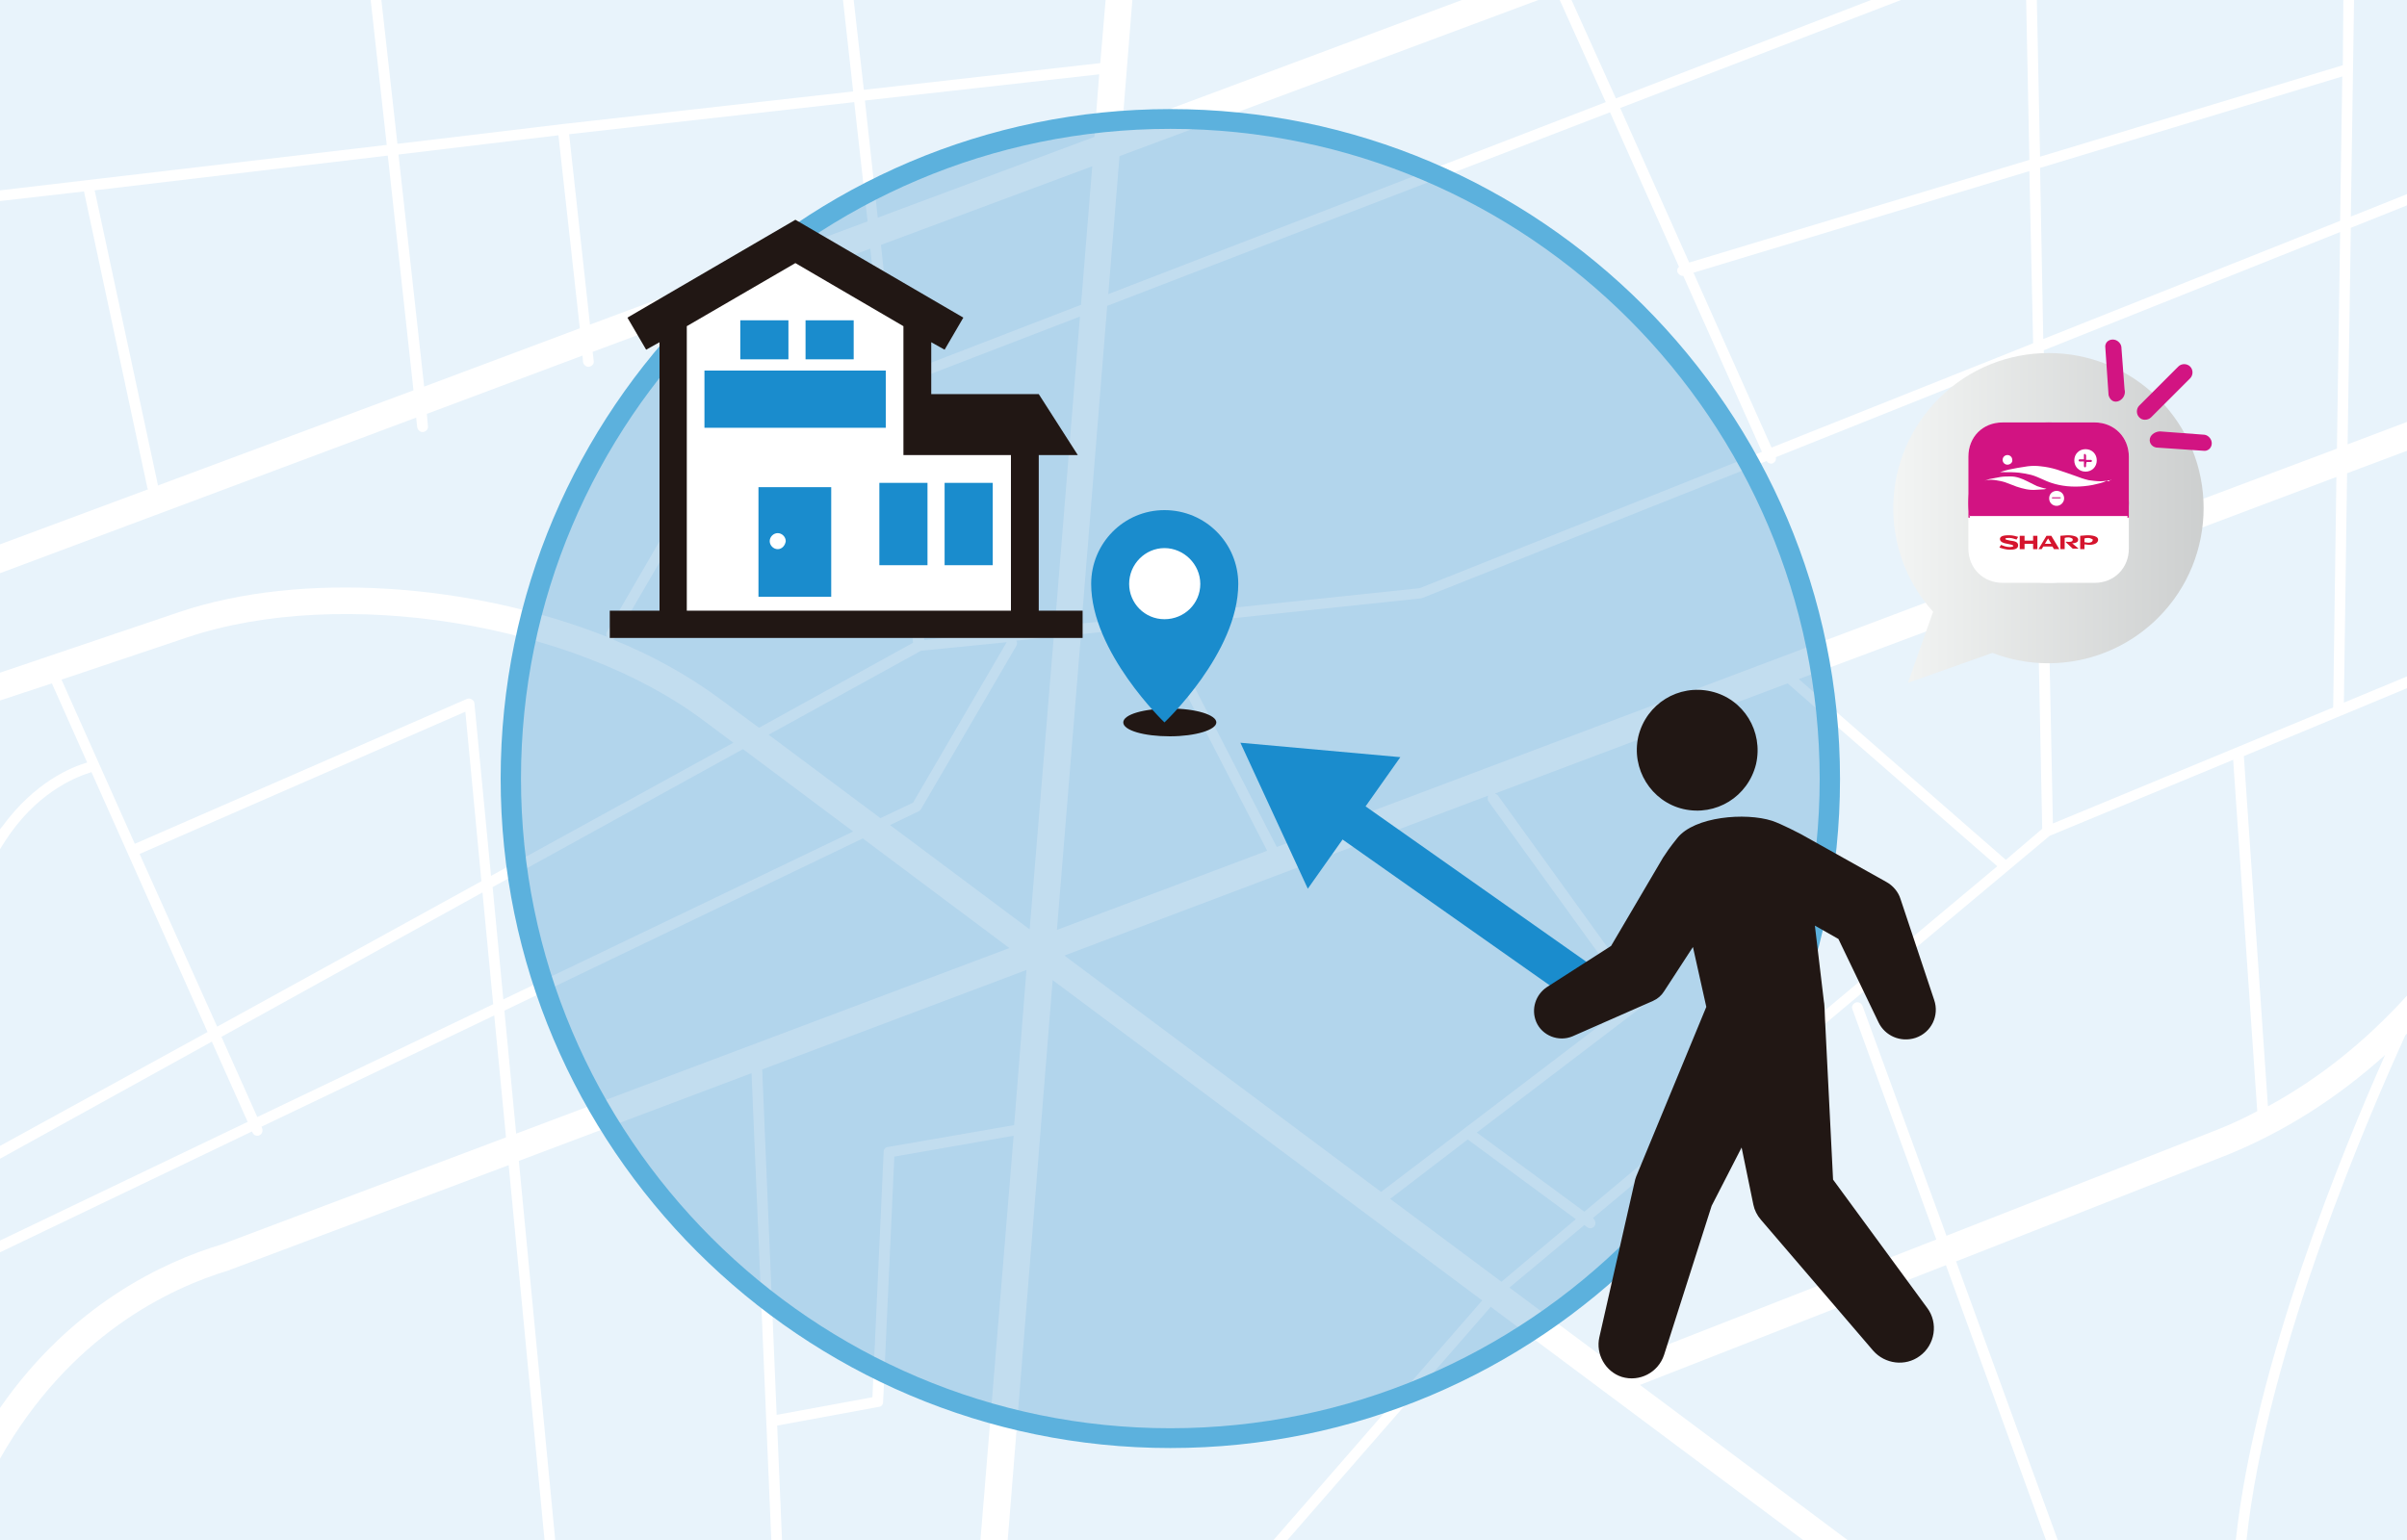 <svg enable-background="new 0 0 450 288" viewBox="0 0 450 288" xmlns="http://www.w3.org/2000/svg" xmlns:xlink="http://www.w3.org/1999/xlink"><linearGradient id="a" gradientTransform="matrix(1 0 0 -1 0 287.89)" gradientUnits="userSpaceOnUse" x1="353.953" x2="411.975" y1="191.028" y2="191.028"><stop offset="0" stop-color="#f3f5f4"/><stop offset="1" stop-color="#cdcfcf"/></linearGradient><path d="m0 0h450v288h-450z" fill="#fff"/><g fill="#e8f3fb"><path d="m126.6 99.5-11.4 19.6c-.1.2-.4.4-.6.5 7.4 3 14.2 6.8 20 11.1l7.3 5.4 28.8-15.9-5.2-47.1-10.8 4.2z"/><path d="m35 119.2-23.5 7.9 13.7 30.7 62.1-27.1c.3-.1.6-.1.9.1s.5.4.5.8l3.1 32.2 45.3-24.9-5.5-4.1c-24.3-18.3-67.7-25.3-96.6-15.6z"/><path d="m202.1 57 2.1-25.9-39.5 14.7 2.7 24.6z"/><path d="m0 131v24.1c.1-.2.3-.4.4-.5 6.1-8.4 13.1-11.2 15.9-12l-6.6-14.8z"/><path d="m316.6 51 14.6 32.7 48.9-19.5-.7-32.2z"/><path d="m332 85.5c.1.5-.1.9-.5 1.1-.1.1-.3.1-.4.1-.3 0-.7-.2-.8-.5l-64.3 25.6c-.1 0-.2.1-.3.1l-48.3 5.1 21.3 41.4 142-53.5-.7-38.6z"/><path d="m170.7 150.1 17.5-30-16 1.6-28.5 15.7 20.9 15.6z"/><path d="m159.5 155.5-20.6-15.4-46.8 25.8 2 21z"/><path d="m201.9 59.2-34.3 13.2 5.2 47.3 24.4-2.6z"/><path d="m197 119.1-7 .7c.2.3.2.7 0 1l-17.8 30.5c-.1.2-.3.3-.4.4l-5.4 2.6 26.1 19.5z"/><path d="m92.2 187.8-2-20.9-48.8 27 6.7 15z"/><path d="m90 164.8-3-31.7-60.9 26.6 14.5 32.3z"/><path d="m17.1 144.4c-2.3.7-9.3 3.2-15.2 11.5-.6.9-1.3 1.9-1.9 2.9v55.5l38.8-21.3z"/><path d="m381.8 155-.9-44.7-44.6 16.7 38.7 33.8z"/><path d="m276.1 211.8 20.1 14.8 77.2-64.6-39.2-34.2-54.7 20.6c.2.1.4.2.5.3l27.4 38c.3.4.2 1.1-.2 1.4z"/><path d="m196.8 183.3-8.4 104.7h49.7l39-44.8z"/><path d="m27.5 91-11.8-55.2-15.7 1.8v64.2l27.7-10.3c-.1-.1-.2-.3-.2-.5z"/><path d="m438 12.2.1-12.2h-57.3l.6 29.3z"/><path d="m363.8 236.6-57.2 22.4 38.8 29h37.1z"/><path d="m445.9 197.3c-9 8.1-18.8 14.3-29.3 18.6l-50.9 20 19 52.1h33.3c3.5-32.9 20.2-73.4 27.9-90.7z"/><path d="m41.5 232.7 53.1-20-2.2-22.8-43.5 20.8.1.3c.2.5 0 1.1-.5 1.3-.1.1-.3.1-.4.1-.4 0-.7-.2-.9-.6l-.1-.2-47.1 22.6v29.1c13.4-19.3 30.5-27.3 41.5-30.6z"/><path d="m74.5 28.9 4.8 43.4 29.1-10.9-4-36.1z"/><path d="m438.9 83.1 11.1-4.2v-40.5l-10.5 4.2z"/><path d="m204.6 25.6.9-11.7-43.8 4.9 2.4 21.9z"/><path d="m162.2 41.4-2.5-22.3-53.3 6 3.9 35.6z"/><path d="m346.9 187.5c.5-.2 1.1.1 1.3.6l15.7 43 50.8-19.9c2.5-1 4.9-2.1 7.3-3.4l-4.5-65.7-34.3 14.2-85.4 71.5.1.1c.4.3.5 1 .2 1.4-.2.3-.5.4-.8.4-.2 0-.4-.1-.6-.2l-.5-.4-14 11.7 19.6 14.6c.1-.1.2-.1.4-.2l59.8-23.4-15.7-43.1c-.2-.4.1-1 .6-1.2z"/><path d="m301 21-94 36.2-4.8 59.4 13.5-1.4h.1l49.6-5.2 64-25.5-14.7-32.9h-.1c-.4 0-.8-.3-1-.7-.1-.4 0-.8.3-1z"/><path d="m144.2 288-3.7-87.3-43.5 16.4 6.8 70.9z"/><path d="m189.5 212.4-22.3 3.9-2.1 45.9c0 .5-.4.9-.8.9l-19 3.5.9 21.4h37.1z"/><path d="m145.2 264.6 17.9-3.3 2.1-45.9c0-.5.4-.9.8-.9l23.6-4.1 2.3-29-49.4 18.6z"/><path d="m278.7 244.4-38 43.6h96.4z"/><path d="m33.4 114.5c23-7.8 54.9-5.4 80.1 4.6-.2-.3-.2-.7 0-1l11.5-19.8c.1-.1.1-.2.2-.3l28.5-22.4c.1-.1.2-.1.3-.1l11.4-4.4-2.7-24.6-51.9 19.3.2 1.7c.1.5-.3 1-.9 1.1h-.1c-.5 0-.9-.4-1-.9l-.1-1.2-29.1 10.9.2 2.3c.1.5-.3 1-.9 1.1h-.1c-.5 0-.9-.4-1-.9l-.2-1.8-77.8 29.1v18.6z"/><path d="m188.7 177.3-27.4-20.5-67 32.2 2.2 23z"/><path d="m39.6 194.8-39.6 21.9v15.3l46.3-22.2z"/><path d="m450 128.7-30.5 12.7 4.5 65.5c9.4-5.1 18.1-12 26-20.7z"/><path d="m449.7 193.6c-6.2 13.6-25.9 58.6-29.7 94.4h30v-94.7c-.1.1-.2.2-.3.3z"/><path d="m72.3 27.1-3-27.1h-69.3v35.6z"/><path d="m95.1 217.9-51.9 19.5c-.1 0-.1 0-.2.1-11.4 3.4-30 12.3-43 35.3v15.2h101.8z"/><path d="m439.5 40.5 10.5-4.2v-36.3h-9.9z"/><path d="m438.2 131.4 11.8-4.9v-42.2l-11.2 4.2z"/><path d="m29.5 90.6v.2l47.8-17.8-4.8-43.9-54.8 6.5z"/><path d="m437.5 43.4-55.4 22.1.7 38.7 54.1-20.3z"/><path d="m437.9 14.3-56.5 17.1.6 32 55.5-22.1z"/><path d="m436.8 89.2-53.9 20.3.9 44.5 52.4-21.7z"/><path d="m302.9 20.2 12.9 28.9 63.6-19.2-.6-29.9h-23.4z"/><path d="m294.6 228-20.2-14.9-14.5 11.1 20.8 15.5z"/><path d="m305.2 187.1-26.9-37.2c-.2-.3-.2-.7-.1-1.1l-79.2 29.9 59.2 44.2z"/><path d="m209.8 23.7 63.5-23.7h-61.6z"/><path d="m161.5 16.8 44.2-5 1-11.8h-47.1z"/><path d="m74.3 26.9 30.9-3.7 54.3-6.1-1.9-17.1h-86.3z"/><path d="m207.2 55 93-35.9-8.6-19.1h-4l-78.3 29.2z"/><path d="m215.3 117.2-13.2 1.4-4.5 55.3 39.3-14.8z"/><path d="m302.1 18.4 47.7-18.4h-56z"/></g><path d="m342 145.6c0 68.1-55.2 123.4-123.3 123.4s-123.2-55.3-123.2-123.4 55.2-123.4 123.3-123.4 123.2 55.3 123.2 123.4z" fill="#358dc9" opacity=".3"/><path d="m218.8 24.1c-66.9 0-121.4 54.5-121.4 121.5s54.5 121.5 121.4 121.5 121.4-54.5 121.4-121.5c-.1-67-54.5-121.5-121.4-121.5zm0 246.7c-69 0-125.2-56.2-125.2-125.2s56.2-125.2 125.2-125.2 125.2 56.2 125.2 125.3-56.2 125.1-125.2 125.1z" fill="#5cb1dd"/><path d="m172 79.8v-20.4h-4.5v-2.6l-19.6-10.3-18.3 12.9h-4.5v56.7h38.6v1h28v-37.3z" fill="#fff"/><path d="m145.4 102.7c-.8 0-1.5-.7-1.5-1.5s.7-1.5 1.5-1.5 1.5.7 1.5 1.5c-.1.8-.7 1.5-1.5 1.5zm-3.6 8.9h13.6v-20.5h-13.6z" fill="#1a8ccd"/><path d="m189.1 114.2h-60.7v-53.2l20.3-11.8 20.2 11.8v24.1h20.1v29.1zm5.1 0v-29.1h7.3l-7.3-11.4h-20.1v-9.7l2.5 1.4 3.5-6-31.4-18.3-31.4 18.3 3.5 6 2.5-1.4v50.2h-9.3v5.1h88.4v-5.1z" fill="#211714"/><g fill="#1a8ccd"><path d="m164.4 90.3h9v15.4h-9z"/><path d="m176.6 90.3h9v15.4h-9z"/><path d="m138.4 59.9h9v7.3h-9z"/><path d="m150.6 59.9h9v7.3h-9z"/><path d="m131.7 69.3h33.9v10.7h-33.9z"/></g><path d="m227.4 135.1c0 1.4-3.9 2.6-8.7 2.6s-8.7-1.1-8.7-2.6 3.9-2.6 8.7-2.6c4.9 0 8.7 1.2 8.7 2.6z" fill="#211714"/><path d="m231.5 109.2c0 12.9-13.8 25.9-13.8 25.9s-13.7-13.1-13.7-25.9c0-7.6 6.1-13.8 13.7-13.8 7.7 0 13.8 6.2 13.8 13.8z" fill="#1a8ccd"/><path d="m224.4 109.2c0 3.7-3 6.6-6.7 6.6s-6.6-3-6.6-6.6c0-3.7 3-6.7 6.6-6.7s6.7 3 6.7 6.7z" fill="#fff"/><path d="m300.6 182.7-45.3-31.9 6.5-9.2-29.9-2.7 12.6 27.3 6.5-9.2 45.3 31.9z" fill="#1a8ccd"/><path d="m342.7 220.6-1.5-29.9s-.1-3.1-.2-3.3l-1.7-14.3 4.4 2.5 7.5 15.6c1.2 2.5 4.1 3.8 6.9 2.9 3-1 4.5-4.2 3.5-7.1l-6.3-18.9c-.4-1.3-1.4-2.5-2.7-3.2l-15.9-8.9s-3.6-1.9-5.4-2.5c-5-1.6-14.5-.8-17.7 3.2-1.6 2-1.9 2.5-2.7 3.7l-9.7 16.5-12 7.7c-2.1 1.4-3 4.1-2 6.5 1.1 2.6 4.2 3.8 6.8 2.7l15-6.6c.9-.4 1.6-1 2.1-1.8l5.4-8.3 2.5 11.2-13.1 31.7c-.1.2-.1.4-.2.6l-6.7 29.5c-.7 3.1 1.1 6.4 4.2 7.4 3.3 1 6.8-.8 7.9-4.1l8.9-27.9 5.6-10.9 2.2 10.7c.2 1 .7 2 1.4 2.8l21 24.5c2.2 2.5 6 3 8.7 1 2.9-2.1 3.5-6.2 1.4-9z" fill="#211714"/><path d="m314.7 151.3c6.1 1.4 12.1-2.3 13.6-8.4 1.4-6.1-2.3-12.2-8.4-13.6s-12.1 2.3-13.6 8.4c-1.4 6.1 2.4 12.2 8.4 13.6z" fill="#211714"/><path d="m403.5 115.5c-8.4 8.4-20.6 10.6-31 6.6l-15.8 5.6 4.7-13.3c-10.3-11.4-9.9-28.9 1.1-39.9 11.3-11.3 29.7-11.3 41 0s11.3 29.7 0 41z" fill="url(#a)"/><path d="m396 74.5c-.6.3-1.1 0-1.3-.7l-.6-8.8c-.1-.6.3-1 .9-1 .5 0 1 .4 1.1.9l.6 8c.2.6-.1 1.3-.7 1.6z" fill="#d21482" stroke="#d21482" stroke-linecap="round" stroke-linejoin="round" stroke-miterlimit="10"/><path d="m401 78c-.3 0-.5-.1-.7-.3-.4-.4-.4-1.1 0-1.5l7.3-7.3c.4-.4 1.1-.4 1.5 0s.4 1.1 0 1.5l-7.3 7.3c-.2.2-.5.3-.8.3z" fill="#d21482" stroke="#d21482" stroke-linecap="round" stroke-linejoin="round" stroke-miterlimit="10"/><path d="m412 83.8-8.8-.6c-.6-.1-1-.7-.7-1.3.3-.5 1-.8 1.6-.7l8 .6c.5.1.9.6.9 1.1 0 .6-.5 1-1 .9z" fill="#d21482" stroke="#d21482" stroke-linecap="round" stroke-linejoin="round" stroke-miterlimit="10"/><path d="m368 85.4c0-3.6 2.7-6.4 6.4-6.4h17.2c3.6 0 6.4 2.7 6.4 6.4v17.2c0 3.6-2.7 6.4-6.4 6.4h-17.2c-3.6 0-6.4-2.7-6.4-6.4z" fill="#fff"/><path d="m368 85.4v11.4h30v-11.4c0-3.6-2.7-6.4-6.4-6.4h-17.2c-3.7 0-6.4 2.7-6.4 6.4z" fill="#d21382"/><path d="m368.2 96.3c1.1 7.2 7.3 12.7 14.8 12.7s13.7-5.5 14.8-12.7z" fill="#fff"/><path d="m383 79c-8.3 0-15 6.8-15 15.1 0 .8.1 1.6.2 2.4h29.6c.1-.8.2-1.6.2-2.4 0-8.3-6.7-15.1-15-15.1z" fill="#d21382"/><g fill="#fff"><path d="m390.1 86.4h.1.7c.1 0 .2-.1.2-.2s-.1-.2-.2-.2h-.5-.4v-.1c0-.2 0-.5 0-.7 0-.1 0-.1-.1-.2 0-.1-.1-.1-.2-.1s-.1.1-.1.2v.7.1h-.8c-.1 0-.2.1-.2.2s.1.2.2.2h.3.5v.8c0 .2.1.3.2.3s.2-.1.2-.3v-.3zm-.2 1.8c-1.2 0-2.1-.9-2.1-2.1s.9-2.1 2.1-2.1 2.1.9 2.1 2.1-.9 2.1-2.1 2.1z"/><path d="m394.5 89.8c-.6.1-1.2.2-1.8.2-.7 0-1.5-.1-2.2-.2-.9-.2-1.7-.5-2.5-.8-1.1-.4-2.3-.8-3.5-1.2-1-.3-2-.5-3-.6-.8-.1-1.6-.1-2.4 0-.6.1-1.3.2-1.9.3-1.1.2-2.2.4-3.3.8h-.1-.1.2.8c.9 0 1.9 0 2.8.1.7.1 1.4.2 2.2.4s1.6.6 2.3.9c1.9.9 3.9 1.3 6 1.3 1.1 0 2.1-.1 3.2-.3.9-.2 1.9-.4 2.7-.8.2.2.4.1.6-.1.1 0 .2 0 .2-.1z"/><path d="m382.6 91.4c-.6-.1-1.2-.3-1.8-.5-.6-.3-1.2-.6-1.8-.9-1-.5-2-.9-3.1-.9-.6 0-1.3 0-1.9.1-.7.1-1.4.3-2.1.4l-.9.3h-.1.1l.4-.1c.6-.1 1.1-.1 1.7 0s1.2.2 1.8.4c.7.3 1.4.5 2.1.8 1.2.4 2.4.7 3.6.6.5 0 1.1-.1 1.6-.1.1 0 .3-.1.4-.1h.1z"/><path d="m384.5 93h-.7c-.1 0-.2 0-.2.1s.1.1.2.1h1.3c.1 0 .2-.1.2-.1 0-.1-.1-.1-.2-.1zm0 1.6c-.8 0-1.4-.6-1.4-1.4s.6-1.4 1.4-1.4 1.4.6 1.4 1.4c0 .7-.6 1.4-1.4 1.4z"/><path d="m375.3 86.9c-.5 0-.9-.4-.9-.9s.4-.9.9-.9.9.4.9.9c.1.5-.4.9-.9.9z"/></g><path d="m373.8 100.1h18.4v2.6h-18.4z" fill="none"/><g fill="#d5142d"><path d="m380.1 101.1h-1.6v-.9h-.9v2.5h.9v-1h1.6v1h.8v-2.5h-.8z"/><path d="m382.3 101.7.6-1 .6 1zm.3-1.5-1.5 2.5h.6l.3-.5h1.7l.3.5h1l-1.5-2.5z"/><path d="m388.4 101.3c.2-.3.2-.6-.2-.9-.4-.2-1-.3-1.5-.3-.7 0-1.1.1-1.5.1v2.5h.8v-2.1c.3-.1.6-.1.7-.1.3 0 .5.1.7.2.1.1.2.3 0 .5-.1.1-.5.2-1.1.1l-.1.1 1.3 1.2h1.1l-1.2-1c.4 0 .8-.1 1-.3z"/><path d="m375.8 101.1c-.5-.1-.9-.2-.9-.3 0-.2.3-.2.8-.2s.9.2 1.3.3l.3-.5c-.3-.1-1-.3-1.6-.3s-1.8 0-1.8.7c0 .6.8.8 1.4.9.5.1 1.1.2 1.1.4 0 .1-.2.2-.7.2-.6 0-1.1-.2-1.6-.4l-.3.5c.6.2 1.3.4 1.9.4.8 0 1.6-.1 1.6-.8 0-.6-.5-.8-1.5-.9z"/><path d="m391.1 101.3c-.1.1-.4.2-.7.2-.2 0-.5-.1-.7-.1v-.7c.3-.1.6-.1.7-.1.3 0 .5.1.7.2.2 0 .2.3 0 .5zm.8-.9c-.3-.2-1-.3-1.5-.3-.7 0-1.1.1-1.5.1v2.5h.8v-.9c.3 0 .6.1.9.1.7 0 1.2-.2 1.4-.4.4-.4.3-.9-.1-1.1z"/></g></svg>